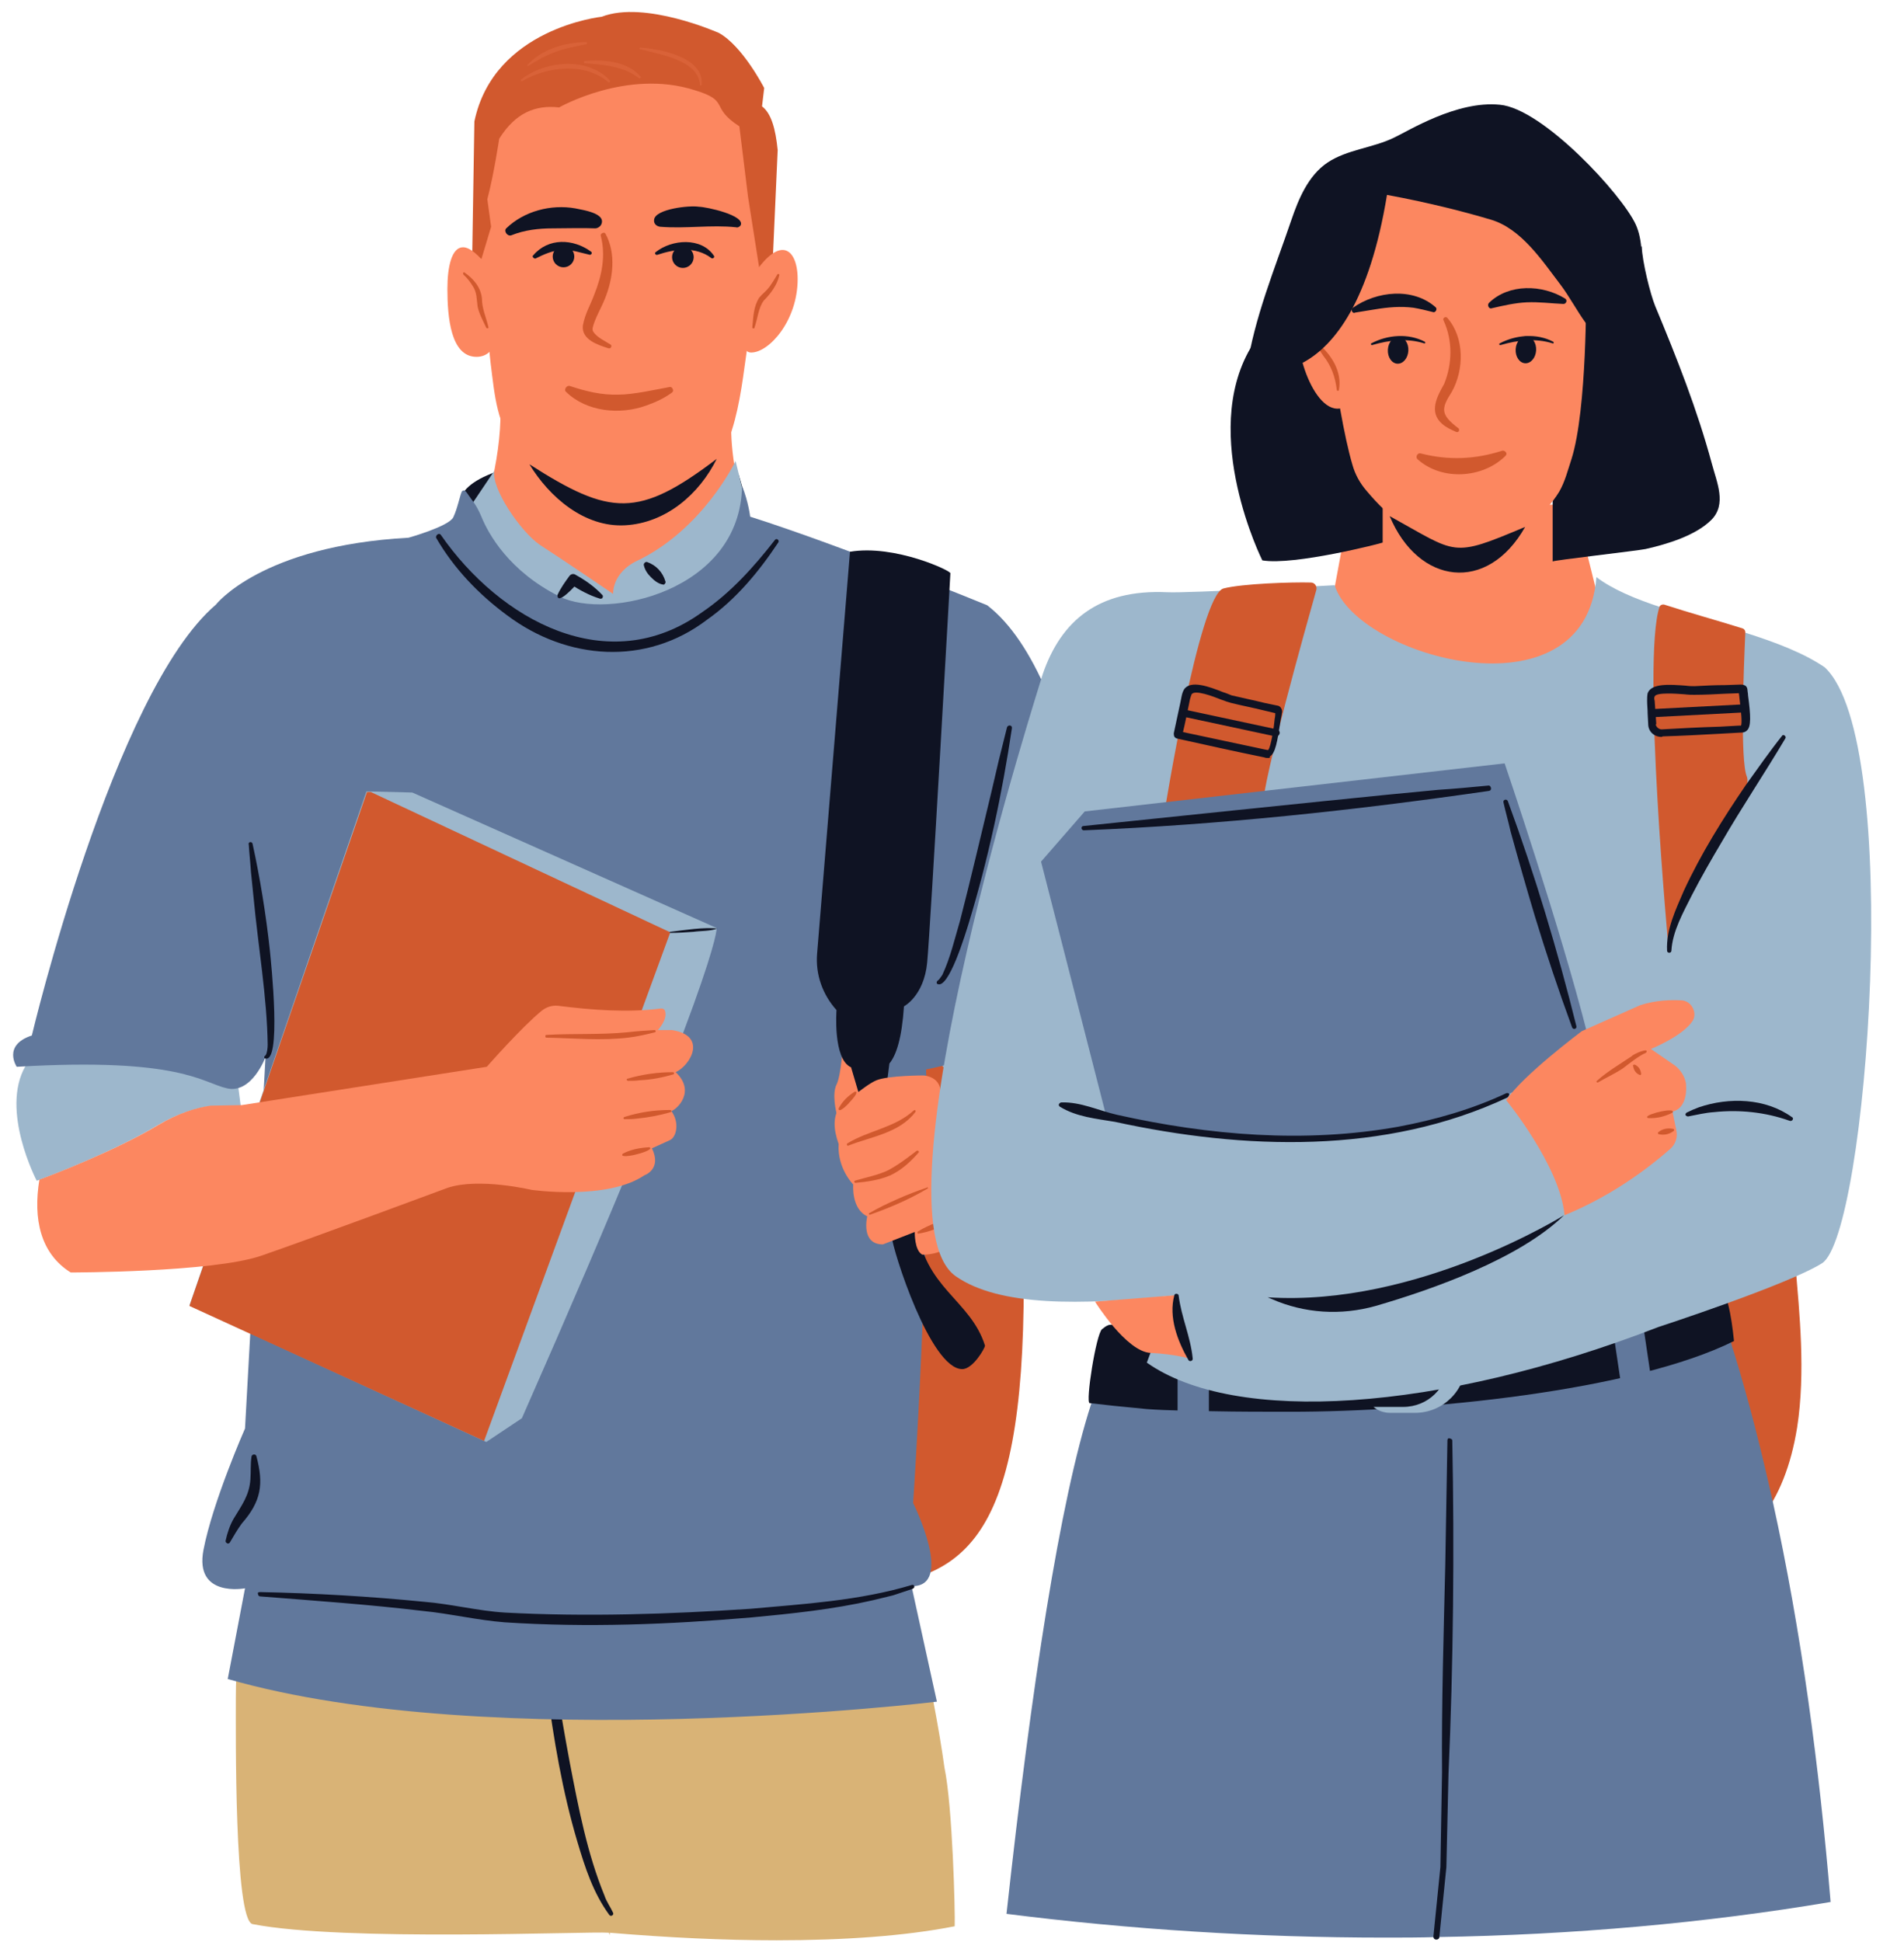 <?xml version="1.0" encoding="UTF-8"?>
<!DOCTYPE svg PUBLIC '-//W3C//DTD SVG 1.0//EN'
          'http://www.w3.org/TR/2001/REC-SVG-20010904/DTD/svg10.dtd'>
<svg height="359.7" preserveAspectRatio="xMidYMid meet" version="1.0" viewBox="-2.6 -2.1 352.8 359.7" width="352.8" xmlns="http://www.w3.org/2000/svg" xmlns:xlink="http://www.w3.org/1999/xlink" zoomAndPan="magnify"
><g
  ><g
    ><g
      ><g id="change1_1"
        ><path d="M172.4,325.3C172.4,325.3,172.4,325.2,172.4,325.3c-2-14.6-7.2-36.5-10.9-51c-0.1-0.5-0.3-1.1-0.4-1.6 c-2-7.9-3.5-13.2-3.5-13.2c-22.4,9.7-45.6,14.7-69.2,14.7c-14.7,0-24-1.3-38.8-5.3c0.4,2.9-1.3,6.1-1.3,9s-3.4,4.5-4,6.7 c0,0.1-0.1,0.3-0.1,0.4c-0.9,9.5-3.1,15.5-3.1,27.4c0,6.4-0.3,41.2,3.1,41.9c16.9,3.3,62.2,1.3,66,1.6c0.1,0.1,0.1,0.3,0.2,0.4 c0-0.1,0-0.3,0-0.4c10.7,0.9,21.1,1.4,30.9,1.4c12.5,0,23.9-0.8,33-2.6C174.4,352.1,173.9,332.4,172.4,325.3L172.4,325.3z" fill="#d9b376"
        /></g
        ><g id="change2_2"
        ><path d="M161.5,274.3c-18.1,10.6-54.7,15.5-69.5,15.5c-15.8,0-31.6-2-47.8-4.8c0.2-2.4,4.5-2.7,4.5-5.7 s1.4-3.5,1-6.4c14.8,3.9,24,5,38.7,5c23.6,0,46.8-5,69.2-14.7C157.6,263.3,159.2,265.5,161.5,274.3L161.5,274.3z" fill="#d1592e"
        /></g
        ><g id="change1_2"
        ><path d="M64.6,274.9l4.3,0.3c0.7,0.1,1.2,0.6,1.1,1.3l-1.3,16.3c-0.1,0.7-0.6,1.2-1.3,1.1l-4.3-0.3 c-0.7-0.1-1.2-0.6-1.1-1.3l1.3-16.3C63.4,275.4,64,274.9,64.6,274.9z" fill="#d9b376"
        /></g
        ><g id="change1_3"
        ><path d="M128.3,269.9l4.2-0.7c0.7-0.1,1.3,0.3,1.4,1l2.8,16.1c0.1,0.7-0.3,1.3-1,1.4l-4.2,0.7 c-0.7,0.1-1.3-0.3-1.4-1l-2.8-16.1C127.2,270.7,127.6,270,128.3,269.9z" fill="#d9b376"
        /></g
        ><g id="change3_3"
        ><path d="M98.5,295.7c1.2,9.6,2.7,19.2,4.5,28.8c1.6,8.3,3.2,16.7,6.4,24.5c0.4,1.2,1.1,2.1,1.6,3.2 c0.2,0.4-0.4,0.8-0.7,0.4c-3-4.1-4.5-8.8-5.9-13.5c-2.8-9.4-4.4-19-5.7-28.8c-0.6-4.9-1.1-9.7-1.2-14.6 C97.6,295.2,98.4,295.1,98.5,295.7L98.5,295.7L98.5,295.7z" fill="#0f1323"
        /></g
      ></g
      ><g
      ><g id="change2_1"
        ><path d="M122.5,185.2c11.2-1.8,23.8-5.4,35.8-5.4c21.3,0,28.8,11.5,28.8,55.7c0,48.8-11.3,56.3-34.1,56.3 c-26.6,0-34-5.8-34-41.9c0-4.5,0.1-9,0.2-13.3C119.5,219.5,121.7,202.3,122.5,185.2L122.5,185.2z" fill="#d1592e"
        /></g
        ><g
        ><g id="change4_3"
          ><path d="M42,202.7c0,0-1.9,0.2-5.8,0.1c-2.6,0.4-6,1.4-9.7,3.6c-7.8,4.7-20,9.4-22,10.1c-0.2,0.1-0.3,0.1-0.3,0.1 s-6.8-13-2.1-21.2l6.8-4.4l32.1,4L42,202.7z" fill="#9db7cc"
          /></g
          ><g id="change4_4"
          ><path d="M204.3,194.8c0,1.1-0.7,1.7-2,1.8c-2.2,0.3-5.9-0.3-10.4-0.6c-6.5-0.4-14,3.6-15.1,4.2 c-0.1,0-0.2,0.1-0.2,0.1l-5.1-5.5l26.5-21.2c0,0,6.3-0.1,7.5,0.9S204.3,191.7,204.3,194.8L204.3,194.8z" fill="#9db7cc"
          /></g
          ><g id="change3_19"
          ><path d="M83.5,90.2c0,0-0.5-0.7,0-1.4c7.1-8.8,49.3-7.8,50.8-2.9c0.7,2.2,2,7.7,2,7.7L84,92.4L83.5,90.2L83.5,90.2z" fill="#0f1323"
          /></g
          ><g id="change5_10"
          ><path d="M143,107.6l-63.4,4c0,0,13.1-25,10.1-43l43.5,4C131.5,83.7,136.9,100.3,143,107.6L143,107.6z" fill="#fc8760"
          /></g
          ><g id="change4_5"
          ><path d="M89,85.1l-6.6,9.8c-2.4,0.3,8,19.1,20.8,19.9s33.1-17.7,33.1-19.4s-2.6-12.1-2.6-12.1s-6.1,12.8-18.5,18.6 c0,0-4.1,1.8-4.2,6c0,0-10-6.8-13.6-9.1C93.9,96.4,88.4,88.4,89,85.1L89,85.1z" fill="#9db7cc"
          /></g
          ><g id="change6_4"
          ><path d="M84.7,90.3c0.8,1,1.4,2.1,1.9,3.3c1.3,3.2,5.1,10.1,14.5,14.8c8.7,4.4,33.5-0.9,33.8-20.5 c1.2,3,1.5,5.7,1.5,5.7c17.3,5.5,43.9,16.4,43.9,16.4c17.9,13.7,22.1,64.7,22.1,64.7C197.8,190.7,169,196,169,196 c0.9,31.6-2.4,80.3-2.4,80.3s7.8,15.6-0.3,15.4l4.7,21.4c0,0-82.4,9.9-131.4-4.2l3.2-16.8c0,0-9.4,1.8-7.7-7.1 s7.7-22.5,7.7-22.5l3.8-68.8c0,0-2.5,6.8-7.1,5.8s-8.6-5.8-39-4c0,0-2.7-4,2.8-5.8c0,0,15.1-63.6,34.1-79.8 c0,0,8.4-10.9,35.7-12.4c0,0,7.5-2.1,8.3-3.8s1.2-4,1.6-4.8C83.6,88.4,83.8,89.1,84.7,90.3L84.7,90.3z" fill="#61789c"
          /></g
          ><g id="change4_6"
          ><path d="M94.1,260.6l-6.6,4.4l-0.4-0.2l-54.6-25.1l32.8-95.2l0.7,0l7.8,0.2l56.4,25.1 C130.2,169.8,130.8,177.4,94.1,260.6z" fill="#9db7cc"
          /></g
          ><g id="change2_11"
          ><path d="M121.6 170.6L87.1 264.8 32.5 239.8 65.4 144.6 66.1 144.6z" fill="#d1592e"
          /></g
          ><g id="change3_20"
          ><path d="M44.2,154.2c1.4,6.4,2.5,13.2,3.2,19.7c0.2,2,2.3,21.6-1,20c-0.1-0.2,0-0.4,0.2-0.5c0.3-0.4,0.4-1.4,0.4-2 c-0.1-8.6-1.8-18.5-2.6-27.1l-0.5-4.9c-0.1-1.6-0.3-3.3-0.4-5C43.3,153.8,44.1,153.7,44.2,154.2L44.2,154.2L44.2,154.2z" fill="#0f1323"
          /></g
          ><g id="change3_21"
          ><path d="M45.6,292.8c10.1,0.2,20.3,0.8,30.4,1.8c5,0.4,10,1.7,15,2c15.1,0.8,30.3,0.3,45.4-0.7 c10-0.9,20.2-1.5,29.9-4.4c0.2-0.1,0.5,0,0.5,0.2c0.1,0.2-0.1,0.4-0.3,0.5l-3.6,1.2l-3.7,0.9c-7.4,1.7-15.1,2.5-22.6,3.2 c-15.2,1.3-30.4,1.9-45.7,0.9c-5.1-0.4-10-1.6-15.1-2.1c-10-1.2-20.1-1.9-30.2-2.7c-0.2,0-0.4-0.2-0.4-0.5 C45.1,292.9,45.3,292.8,45.6,292.8L45.6,292.8L45.6,292.8z" fill="#0f1323"
          /></g
          ><g id="change3_22"
          ><path d="M100.7,108.1c0.6-1.3,1.4-2.4,2.2-3.5c0.3-0.4,0.8-0.5,1.2-0.2c1.8,1,3.5,2.2,4.9,3.7 c0.2,0.2,0.1,0.4,0,0.6c-0.1,0.1-0.3,0.1-0.4,0.1c-2-0.6-3.8-1.6-5.5-2.7l1.3-0.2C104.1,106.3,100.6,110.2,100.7,108.1 L100.7,108.1L100.7,108.1z" fill="#0f1323"
          /></g
          ><g id="change3_23"
          ><path d="M117.3,102c1.7,0.6,2.9,1.9,3.4,3.6c0.1,0.2-0.1,0.5-0.3,0.6c-1-0.1-1.8-0.8-2.4-1.4 c-0.6-0.6-1.1-1.3-1.3-2.2C116.6,102.3,117,101.9,117.3,102L117.3,102L117.3,102z" fill="#0f1323"
          /></g
          ><g id="change3_24"
          ><path d="M44.9,267.6c1.4,5.2,0.9,8.4-2.7,12.5c-0.8,1.1-1.5,2.3-2.2,3.5c-0.1,0.2-0.4,0.3-0.6,0.1 c-0.2-0.1-0.2-0.3-0.2-0.4c0.3-1.4,0.8-2.9,1.5-4.1c1.5-2.5,2.9-4.3,3.1-7.3c0.1-1.4,0-2.8,0.2-4.2 C44.1,267.2,44.8,267.2,44.9,267.6L44.9,267.6L44.9,267.6z" fill="#0f1323"
          /></g
          ><g id="change5_11"
          ><path d="M121.8,203.7c1.6,2.2,0.9,4.9-0.3,5.4l-3.3,1.5c1.9,3.9-1.4,5-1.4,5c-6.9,4.7-20.9,2.7-20.9,2.7 s-9.7-2.3-15.5-0.4c0,0-25.6,9.5-34.6,12.6s-35.3,3.1-35.3,3.1c-5.6-3.5-7-9.9-5.8-17.2c2-0.7,14.2-5.4,22-10.1 c3.7-2.2,7-3.2,9.7-3.6l5.8-0.1l45.4-7.1c0,0,6.4-7.3,10.2-10.4c0.9-0.7,1.9-1,3-0.9c6.3,0.8,12.9,1.3,19.1,0.5 c0.3,0,0.6,0.1,0.7,0.4c0.6,1.6-1.3,3.6-1.3,3.6h2.6c6.6,1,3.5,6.5,0.7,7.8C126.4,200.1,122.8,203.4,121.8,203.7L121.8,203.7z" fill="#fc8760"
          /></g
          ><g id="change2_12"
          ><path d="M113.7,197.7c2.7-0.8,5.6-1.2,8.4-1.2c0.1,0,0.2,0.1,0.2,0.2c0,0.1-0.1,0.2-0.1,0.2c-2.1,0.6-4.1,1-6.3,1.1 c-0.7,0.1-1.4,0.1-2.1,0.1C113.5,198.1,113.4,197.7,113.7,197.7L113.7,197.7L113.7,197.7z" fill="#d1592e"
          /></g
          ><g id="change2_13"
          ><path d="M113.1,204.8c2.8-0.9,5.6-1.3,8.5-1.3c0.1,0,0.2,0.1,0.2,0.2c0,0.1-0.1,0.2-0.1,0.2c-2.1,0.6-4.2,1-6.3,1.2 c-0.7,0.1-1.4,0.1-2.1,0.1C112.9,205.3,112.8,204.9,113.1,204.8L113.1,204.8L113.1,204.8z" fill="#d1592e"
          /></g
          ><g id="change2_14"
          ><path d="M112.8,211.6c1.5-0.8,3.2-1.1,4.9-1.2c0.1,0,0.2,0.1,0.2,0.2C117.9,211.3,111.8,212.8,112.8,211.6 L112.8,211.6z" fill="#d1592e"
          /></g
          ><g id="change2_15"
          ><path d="M98.6,189.6c5-0.3,10.1,0,15.1-0.5c1.7-0.2,3.3-0.3,5-0.4c0.1,0,0.2,0.1,0.2,0.2c0,0.1-0.1,0.2-0.1,0.2 c-1.6,0.4-3.3,0.8-5,1c-5,0.6-10.1,0.1-15.2,0C98.4,190.1,98.4,189.6,98.6,189.6L98.6,189.6L98.6,189.6z" fill="#d1592e"
          /></g
          ><g id="change5_12"
          ><path d="M152.4,204.1c0,0-0.9-3.5,0-5.3s1.2-7.6,1.2-7.6l5.4,2.6c0,0-1.7,8.5-2.9,9.7S152.4,204.1,152.4,204.1 L152.4,204.1z" fill="#fc8760"
          /></g
          ><g id="change3_25"
          ><path d="M154.9,100.1l-6.1,74.5c-0.3,3.8,1,7.5,3.6,10.4c0,0-0.7,9.1,2.7,10.6l2.6,8.8l3.4-0.7l1.1-8.8 c1.3-1.6,2.3-4.7,2.7-10.6c0,0,3.7-1.9,4.3-8.1s4.3-72.1,4.3-72.1C173.8,103.7,163.2,98.7,154.9,100.1L154.9,100.1z" fill="#0f1323"
          /></g
          ><g id="change3_26"
          ><path d="M162.6,226.8c0.2,2.7,7.2,24.7,13.1,24.7c2,0,4.2-3.9,4.2-4.3c0,0,0,0,0-0.1c-2.7-8.5-11.3-10.6-12.6-22.2 C165.6,225.4,164.1,226,162.6,226.8L162.6,226.8z" fill="#0f1323"
          /></g
          ><g id="change5_13"
          ><path d="M202.4,206.6c-6.9,12.9-25.1,19.1-25.1,19.1l-2.1,0.9c-1.9,3.9-6.9,3.7-6.9,3.7c-1.5-0.8-1.4-4.2-1.4-4.2 l-5.9,2.3c-4.2,0-2.9-5.2-2.9-5.2c-3-1.4-2.6-5.9-2.6-5.9s-3-3-2.7-7.5c-1-2.8-1-4.9,0-6.6c0,0,4.8-4.3,7-5.2 c2.2-0.9,8.8-0.9,8.8-0.9c4.3,0.6,2.9,4.8,2.9,4.8l2.5,2.3c0,0,2.4-1.9,2.8-4c1.1-0.6,8.6-4.6,15.1-4.2c4.5,0.3,8.3,1,10.4,0.6 C203.6,201.2,202.4,206.6,202.4,206.6z" fill="#fc8760"
          /></g
          ><g id="change2_16"
          ><path d="M167,203.9c-3,3.9-8.1,4.5-12.4,6.2c-0.2,0.1-0.4-0.2-0.2-0.4c3.9-2.4,8.8-2.9,12.3-6.1 C166.9,203.4,167.2,203.6,167,203.9L167,203.9L167,203.9z" fill="#d1592e"
          /></g
          ><g id="change2_17"
          ><path d="M167.6,211.4c-1.5,1.7-3.1,3.2-5.2,4.2c-2.1,0.9-4.3,1.2-6.5,1.4c-0.2,0-0.3-0.3-0.1-0.4 c2-0.6,4.2-1,6.1-1.9c1.9-1,3.6-2.3,5.3-3.6C167.5,210.9,167.8,211.2,167.6,211.4L167.6,211.4L167.6,211.4z" fill="#d1592e"
          /></g
          ><g id="change2_18"
          ><path d="M169.2,218.1c-3.4,2-6.9,3.5-10.6,4.8c-0.1,0-0.2,0-0.2-0.1c0-0.1,0-0.2,0.1-0.2c1.7-1,3.4-1.8,5.2-2.6 c1.8-0.8,3.6-1.5,5.4-2.1C169.3,217.7,169.5,218,169.2,218.1L169.2,218.1L169.2,218.1z" fill="#d1592e"
          /></g
          ><g id="change2_19"
          ><path d="M167.5,226c2-1.3,5-2.1,6.8-3.4c0.1-0.1,0.2-0.1,0.3,0c0.1,0.1,0.1,0.1,0,0.2c-0.4,0.7-1,1.1-1.5,1.5 c-1.7,1.1-3.6,1.8-5.5,2.1C167.4,226.5,167.3,226.1,167.5,226L167.5,226L167.5,226z" fill="#d1592e"
          /></g
          ><g id="change2_20"
          ><path d="M152.8,203.2c0.7-1.3,1.7-2.3,3-3.1c1-0.1-0.8,1.8-1,2C154.6,202.4,152.7,204.3,152.8,203.2L152.8,203.2z" fill="#d1592e"
          /></g
          ><g id="change3_27"
          ><path d="M184.9,132.8c-1.8,12.1-4.4,24.3-8,36.1c-0.5,1.6-3.8,12.7-5.9,11.2c-0.1-0.2,0-0.5,0.2-0.6 c0.2-0.1,0.5-0.6,0.8-1c1.5-3.2,2.3-6.7,3.3-10.1c1.8-6.9,4.1-16.8,5.8-23.8l1.4-6c0.5-2,1-4,1.5-6 C184.2,132.1,185,132.2,184.9,132.8L184.9,132.8L184.9,132.8z" fill="#0f1323"
          /></g
          ><g
          ><g id="change5_6"
            ><path d="M85.8,19.9c-0.7,0.5,0,7,0.1,8.1c0,2.7,0.1,5.4,0.2,8.1c0.2,4.9,0.4,9.8,0.8,14.7s0.9,9.6,1.4,14.3 c0.8,6.3,1.1,11.3,5.1,16.6c1.2,1.7,2.7,3.3,4.3,4.7c2.5,2.2,5.3,4.4,8.5,5.4c3.7,1.2,8.7,1.2,12.5,0.4 c2.3-0.5,4.9-2.1,6.8-3.4c8.8-6.2,9.1-19.1,10.7-28.7c0.7-4.2,2-8.7,1.9-13.1c-0.1-5.4-0.3-10.9-0.5-16.3 c-0.2-5.1-0.3-10.3-0.5-15.4l-20.1-9.6l-18.9,5.2L85.8,19.9L85.8,19.9z" fill="#fc8760"
            /></g
            ><g id="change3_12"
            ><path d="M91.2,40.2c3.3-3.2,8.3-4.5,12.8-3.7c1.4,0.3,5.8,0.9,4.8,3c-0.2,0.4-0.7,0.7-1.1,0.7 c-2.3-0.1-5.7,0-7.9,0c-2.6,0-5.2,0.3-7.7,1.3C91.4,41.7,90.7,40.7,91.2,40.2L91.2,40.2L91.2,40.2z" fill="#0f1323"
            /></g
            ><g id="change3_13"
            ><path d="M133.8,40c-4.7-0.5-9.3,0.3-14.1-0.1c-0.7-0.1-1.2-0.6-1.1-1.3c0.2-2,6.6-2.7,8.3-2.4 c1.3,0,8.8,1.6,7.7,3.5C134.3,40,134,40.1,133.8,40L133.8,40z" fill="#0f1323"
            /></g
            ><g id="change3_14"
            ><circle cx="101.8" cy="45.4" fill="#0f1323" r="2" transform="rotate(-45.033 101.827 45.392)"
            /></g
            ><g id="change3_15"
            ><path d="M96.2,45.2c2.8-3.3,7.4-3.1,10.7-0.7c0.3,0.2,0.1,0.6-0.2,0.6c-1.8-0.4-3.4-1-5.2-0.9 c-1.7,0.1-3.3,0.8-4.9,1.6C96.3,45.8,95.9,45.4,96.2,45.2L96.2,45.2L96.2,45.2z" fill="#0f1323"
            /></g
            ><g id="change3_16"
            ><circle cx="123.9" cy="45.5" fill="#0f1323" r="2" transform="rotate(-44.968 123.956 45.48)"
            /></g
            ><g id="change3_17"
            ><path d="M129.2,45.7c-2.9-2.2-6.7-1.7-10-0.6c-0.3,0.1-0.6-0.3-0.3-0.5c3-2.4,8.5-2.8,10.8,0.7 C129.9,45.6,129.4,45.9,129.2,45.7L129.2,45.7z" fill="#0f1323"
            /></g
            ><g id="change2_6"
            ><path d="M109.6,41.2c2,3.7,1.4,8.3-0.1,12c-0.7,1.8-1.9,3.7-2.3,5.5c0,0.2,0,0.4,0.1,0.6c0.7,1.1,2.1,1.7,3.2,2.4 c0.4,0.2,0.1,0.9-0.4,0.7c-1.9-0.6-5-1.6-4.7-4.2c0.4-2.2,1.4-3.8,2.1-5.7c1.4-3.5,2.2-7.2,1.2-11 C108.7,41.1,109.4,40.8,109.6,41.2L109.6,41.2L109.6,41.2z" fill="#d1592e"
            /></g
            ><g id="change2_7"
            ><path d="M103,69.4c3,1,5.9,1.7,9,1.6c2.7,0,6.7-0.9,9.4-1.4c0.3-0.1,0.6,0.1,0.7,0.5c0.1,0.2-0.1,0.5-0.3,0.6 c-1.4,1-2.9,1.7-4.6,2.3c-4.9,1.8-11.1,1.2-14.9-2.5C101.8,70.1,102.4,69.2,103,69.4L103,69.4L103,69.4z" fill="#d1592e"
            /></g
            ><g id="change2_8"
            ><path d="M86.6,45.9l1.8-6l-0.7-5.1c1.2-4.5,2.2-11.2,2.2-11.2c3-4.8,6.7-6.3,11.1-5.8c0,0,12.6-7.2,25.1-3.2 c6.7,2,2.7,3.1,8.3,6.7l1.6,13l2.2,14l2.4-2.5l0.9-20.1c-0.4-4-1.2-6.8-2.9-8.1l0.4-3.4c0,0-4-7.8-8.4-10.2 c0,0-13.7-6.1-21.7-3c0,0-20,2.1-23.6,19.4l-0.4,24.8L86.6,45.9L86.6,45.9z" fill="#d1592e"
            /></g
            ><g id="change5_7"
            ><path d="M88.4,48.1c-2.3-3.1-4-4.4-5.2-4.4c-2.1,0-2.9,3.6-2.9,7.7c0,5.2,0.6,12.6,5.4,12.6c1.9,0,3.6-1.3,3.6-4.4 c0-2.4-1-3.6-1-8.6C88.3,50.1,88.3,49.1,88.4,48.1L88.4,48.1z" fill="#fc8760"
            /></g
            ><g id="change2_9"
            ><path d="M83.5,48.4c1.6,1.1,3,2.7,3.2,4.8c0,1.9,0.8,3.5,1.2,5.3c0.1,0.2-0.3,0.3-0.4,0.1 c-0.6-1.3-1.3-2.5-1.6-3.9c-0.2-1.4-0.1-2.6-0.9-3.8c-0.5-0.8-1-1.5-1.7-2.1C83.1,48.5,83.3,48.2,83.5,48.4L83.5,48.4 L83.5,48.4z" fill="#d1592e"
            /></g
            ><g id="change5_8"
            ><path d="M136.3,50c2.5-4.2,4.6-5.8,6.1-5.8c1.8,0,2.8,2.3,2.8,5.4c0,7.7-5.3,13.6-8.6,13.6c-0.5,0-0.9-0.2-1.1-0.7 c0,0,0,0,0,0c0-0.6,1-7.9,1-11.2C136.3,50.7,136.3,50.3,136.3,50L136.3,50z" fill="#fc8760"
            /></g
            ><g id="change2_10"
            ><path d="M141.8,48.9c-0.4,1.8-1.6,3.4-2.9,4.7c-1,1.4-1.1,3.3-1.7,5c0,0.1-0.1,0.2-0.3,0.1c-0.1,0-0.1-0.1-0.1-0.2 c0.2-1.9,0.2-3.8,1.3-5.5c0.7-0.8,1.3-1.2,1.9-2c0.5-0.7,1-1.5,1.4-2.2C141.5,48.5,141.9,48.7,141.8,48.9L141.8,48.9 L141.8,48.9z" fill="#d1592e"
            /></g
            ><g id="change5_9" opacity=".2"
            ><path d="M110.1,13.1c-4.4-3.7-11.2-2.9-15.9-0.2c-0.2,0.1-0.4-0.1-0.2-0.3c4.5-3.5,12.3-4.2,16.4,0.2 C110.5,13.1,110.3,13.3,110.1,13.1C110.1,13.1,110.1,13.1,110.1,13.1z" fill="#fc8760"
            /></g
            ><g id="change5_2" opacity=".2"
            ><path d="M115.8,12.4c-2.9-2.3-6.6-2.5-10.1-2.8c-0.1,0-0.1-0.1-0.1-0.2c0-0.1,0.1-0.1,0.1-0.2 c3.6-0.3,7.9,0,10.4,2.9C116.2,12.3,116,12.5,115.8,12.4L115.8,12.4L115.8,12.4z" fill="#fc8760"
            /></g
            ><g id="change5_1" opacity=".2"
            ><path d="M127.1,13.6C126.8,9,119.6,8,116,7c-0.2,0-0.1-0.3,0-0.3c3.8,0.3,11.9,1.8,11.4,6.9 C127.4,13.8,127.1,13.8,127.1,13.6L127.1,13.6z" fill="#fc8760"
            /></g
            ><g id="change5_3" opacity=".2"
            ><path d="M106,6.1c-1.9,0.4-3.8,0.7-5.6,1.4c-1.8,0.6-3.5,1.6-5.1,2.6c-0.1,0.1-0.2,0-0.2-0.1 c2.5-2.9,7-4.3,10.9-4.3C106.2,5.7,106.2,6.1,106,6.1L106,6.1L106,6.1z" fill="#fc8760"
            /></g
            ><g id="change3_18"
            ><path d="M95.5,83.9c15,9.6,20.2,10,34.7-1c-3.2,6.5-9.4,11.9-17,12.3C105.7,95.6,99.2,90,95.5,83.9L95.5,83.9 L95.5,83.9z" fill="#0f1323"
            /></g
          ></g
          ><g id="change3_28"
          ><path d="M79.1,97c10.9,15.7,30.9,26.9,48.4,14.3c5.3-3.6,9.6-8.4,13.5-13.4c0.3-0.4,0.9,0.1,0.6,0.5 c-3.6,5.4-7.8,10.5-13.2,14.3c-11.3,8.6-25.9,7.5-37-0.8c-5.3-3.9-9.9-8.7-13.2-14.4C78.1,97,78.8,96.5,79.1,97L79.1,97L79.1,97 z" fill="#0f1323"
          /></g
          ><g id="change3_29"
          ><path d="M121.6,170.5c2.5-0.3,6.3-0.9,8.7-0.6c-1.3,0.5-3,0.4-4.4,0.6c-1.4,0.1-2.9,0.2-4.3,0.2 C121.5,170.7,121.4,170.5,121.6,170.5L121.6,170.5L121.6,170.5z" fill="#0f1323"
          /></g
        ></g
      ></g
      ><g
      ><g id="change2_21"
        ><path d="M330.1,232.4c0.7,8.5,1.9,19.6,0.3,29.9c-4.6,28.6-26.8,31.5-61.1,26c-28.5-4.6-33.2-18-30.5-34.4 c0.1-0.7,0.2-1.4,0.4-2C245.3,219,281,225,330.1,232.4L330.1,232.4z" fill="#d1592e"
        /></g
        ><g
        ><g id="change6_1"
          ><path d="M183.9,352.4c22.9,2.9,46.6,4.4,70.1,4.4c3.2,0,6.4,0,9.7-0.1c25.1-0.4,49.8-2.6,72.9-6.5 c-2.1-25.1-5.4-50-10.7-74.1c-2.1-9.4-4.4-18.6-7.2-27.7c-0.2-0.6-0.4-1.1-0.5-1.7c-1-3-2.1-5-3.4-6.4c-2.2-2.3-5.1-2.7-9.6-2.4 c-1.4,0.1-2.7,0.2-4,0.2c-1.9,0.1-3.9,0.2-5.7,0.3c-0.4,0-0.8,0-1.1,0.1c-19.7,1.1-35,1.8-46.9,2.3c-1.1,0.1-2.2,0.1-3.3,0.1 c-0.4,0-0.7,0-1.1,0.1c-4.9,0.2-9.2,0.5-12.9,0.7c0,0-0.1,0-0.1,0c-3.3,0.2-6.1,0.4-8.6,0.6c-1.8,0.1-3.4,0.3-4.9,0.4 c-0.2,0-0.4,0-0.6,0.1c-0.1,0-0.1,0-0.2,0c-1.1,0.1-2.2,0.3-3.1,0.4c-3.6,0.6-5.8,1.3-7.2,2.3c-2,1.4-2.6,3.4-3.8,6.4 c-0.7,1.7-1.4,3.7-2.1,6C193.8,275.8,188.5,310.4,183.9,352.4L183.9,352.4z" fill="#61789c"
          /></g
          ><g id="change3_1"
          ><path d="M199.3,257.8c1,0.1,3.5,0.4,4.5,0.5c2,0.2,4,0.4,6.1,0.6c4.1,0.3,8.1,0.3,12.2,0.4 c4.8,0.1,9.6,0.1,14.4,0.1c24.7,0,63.5-3.8,82.2-13.1c-0.5-4.9-1.3-9.3-3.2-11.4c-19.2,0.4-20.5,6.6-50.6,6.6 c-5.2,0-10.3-0.1-15.5-0.1c-9.6,0-19.2,0-28.7,0.5c-5.1,0.2-10.3,0.5-15.4,1.3c-2.1,0.4-2-0.5-3.7,0.9 C200.5,245,198.5,257.7,199.3,257.8L199.3,257.8z" fill="#0f1323"
          /></g
          ><g id="change6_2"
          ><path d="M298.9,256l3.8-0.6c0.5-0.1,0.8-0.6,0.8-1.1l-2.5-16.8c-0.1-0.5-0.5-0.9-1-0.8l-3.8,0.6 c-0.5,0.1-0.8,0.6-0.8,1.1l2.5,16.8C297.9,255.7,298.4,256.1,298.9,256z" fill="#61789c"
          /></g
          ><g id="change6_3"
          ><path d="M220.4,260.3h-3.8c-0.5,0-1-0.4-1-1v-17.1c0-0.5,0.4-1,1-1h3.8c0.5,0,1,0.4,1,1v17.1 C221.3,259.9,220.9,260.3,220.4,260.3z" fill="#61789c"
          /></g
          ><g id="change4_1"
          ><path d="M257.4,258.5c4.6,0,8.3-3.6,8.3-8.2s-3.7-8.2-8.3-8.2h-5.5c0.9-0.7,1.9-1.1,3.1-1.1h4.6 c5.2,0,9.4,4.2,9.4,9.3c0,5.1-4.2,9.3-9.4,9.3H255c-1.2,0-2.3-0.4-3.1-1.1H257.4z" fill="#9db7cc"
          /></g
          ><g id="change4_2"
          ><path d="M265.4,251.2h-12.7c-0.4,0-0.8-0.4-0.8-0.8v0c0-0.4,0.4-0.8,0.8-0.8h12.7c0.4,0,0.8,0.4,0.8,0.8v0 C266.2,250.8,265.8,251.2,265.4,251.2z" fill="#9db7cc"
          /></g
          ><g id="change3_2"
          ><path d="M266.5,264.7c0.4,20.2,0.2,41.5-0.7,61.7c0-0.2-0.4,18-0.4,17.4l-1.3,12.9c0,0.6-1.1,0.7-1.1-0.1l1.3-12.9 l0-0.1l0.3-17.4c-0.1-12.7,0.3-25.6,0.6-38.4c0.1-5,0.3-18,0.4-23.1c0-0.2,0.1-0.4,0.3-0.4C266.3,264.4,266.5,264.5,266.5,264.7 L266.5,264.7L266.5,264.7z" fill="#0f1323"
          /></g
        ></g
        ><g id="change5_14"
        ><path d="M243.8,111.6c-1.3,7.1,34,34.4,50.2-1l-4.8-19.3l-41.8,0.8L243.8,111.6L243.8,111.6z" fill="#fc8760"
        /></g
        ><g id="change4_7"
        ><path d="M174.5,234.3c8,5.6,23.2,5.4,40,3.6l-4.6,12.4c16.3,11.5,54,9.2,94.8-6.6c0,0,23.9-7.8,30.3-11.8 c8.4-5.3,15.2-96.8,0.5-110.4c-3.8-2.6-9-4.6-14.7-6.4c-5.2-1.6-10.7-3.1-15.6-4.7c-4.9-1.6-9.1-3.4-12-5.6 c-2,26.7-44.4,14.8-48.5,1.5c0,0-27.3,1.5-31,1.3c-12.8-0.6-19.7,5.3-23.1,15.2C190.7,122.7,158.3,223,174.5,234.3L174.5,234.3z" fill="#9db7cc"
        /></g
        ><g id="change2_22"
        ><path d="M240.3,105.8c0.7,0,1.2,0.7,1,1.4c-1.9,6.7-10,35.6-9.9,40.1c0.2,5.1-18.3,1.5-18.3,1.5s6.5-40.7,11-41.9 C227.6,106,236.8,105.7,240.3,105.8z" fill="#d1592e"
        /></g
        ><g id="change6_5"
        ><path d="M190.3,157.5l12.1,47.2c58.1,13.5,83-8,89.2-15c-5.2-20.5-15.4-50.4-15.4-50.4l-77.8,8.9L190.3,157.5 L190.3,157.5z" fill="#61789c"
        /></g
        ><g id="change3_30"
        ><path d="M276.7,201.2c-22.6,10.6-48.8,9.7-72.7,4.5c-3.5-0.6-7.1-0.9-10.2-2.8c-0.2-0.1-0.3-0.4-0.1-0.6 c0.1-0.1,0.2-0.2,0.4-0.2c3.6-0.1,6.8,1.5,10.3,2.3c17,3.8,34.8,5.3,52.1,2.2c6.9-1.3,13.6-3.2,20-6.2c0.2-0.1,0.5,0,0.6,0.2 C277,200.8,276.9,201.1,276.7,201.2L276.7,201.2L276.7,201.2z" fill="#0f1323"
        /></g
        ><g id="change3_31"
        ><path d="M273.3,144.4c-24.9,3.6-50,6.3-75.1,7.3c-0.2,0-0.4-0.2-0.4-0.4c0-0.2,0.1-0.4,0.4-0.4 c12.5-1.3,44.2-4.6,56.3-5.8l9.4-0.9c3.1-0.2,6.3-0.5,9.4-0.8C273.7,143.5,273.9,144.3,273.3,144.4L273.3,144.4L273.3,144.4z" fill="#0f1323"
        /></g
        ><g id="change3_32"
        ><path d="M276.8,146.3c5,13.6,9.2,27.6,12.7,41.7c0.1,0.5-0.6,0.7-0.8,0.2c-2.5-6.8-4.8-13.7-6.9-20.6 c-1.5-5-3.1-10.6-4.5-15.7c-0.4-1.8-0.9-3.5-1.3-5.3C275.8,146,276.6,145.8,276.8,146.3L276.8,146.3L276.8,146.3z" fill="#0f1323"
        /></g
        ><g id="change5_15"
        ><path d="M309,183.2c-1.7-0.1-4.7-0.1-7.7,0.9l-10.8,4.8c0,0-11.1,8.3-14,12.8c0,0,10,12.2,10.8,21.3 c7.5-3.1,14-7.4,19.6-12.3c1-0.9,1.4-2.2,1.1-3.5l-0.7-3.4c2.2-0.5,2.7-3.1,2.5-5.2c-0.2-1.3-1-2.5-2-3.3l-4.5-3.1 c0,0,6-2.4,7.8-5.3C311.9,185.4,310.8,183.3,309,183.2L309,183.2z" fill="#fc8760"
        /></g
        ><g id="change2_23"
        ><path d="M302.4,192.9c-1.4,0.6-3.1,2-4.3,2.9c-1.5,1-3.1,1.7-4.6,2.6c-0.2,0.1-0.4-0.2-0.2-0.3 c2-1.8,4.3-3.1,6.5-4.6C300.1,193.1,303.2,191.8,302.4,192.9L302.4,192.9L302.4,192.9z" fill="#d1592e"
        /></g
        ><g id="change2_24"
        ><path d="M300.3,195.1c0.7,0.3,1.1,0.9,1.2,1.7c0,0.2-0.2,0.3-0.3,0.2c-0.7-0.3-1.1-0.9-1.2-1.7 C299.9,195.2,300.1,195.1,300.3,195.1L300.3,195.1z" fill="#d1592e"
        /></g
        ><g id="change2_25"
        ><path d="M307.3,204c-1.4,0.7-2.9,1.1-4.5,1c-0.1,0-0.2-0.1-0.2-0.2C302.6,204.2,308.1,202.9,307.3,204L307.3,204 L307.3,204z" fill="#d1592e"
        /></g
        ><g id="change2_26"
        ><path d="M307.5,207.4c-0.8,0.6-1.7,0.8-2.7,0.6c-0.1,0-0.2-0.1-0.2-0.3c0.7-0.7,1.8-0.9,2.8-0.7 C307.6,207,307.7,207.3,307.5,207.4L307.5,207.4z" fill="#d1592e"
        /></g
        ><g id="change3_33"
        ><path d="M287.2,223c0,0-27.2,17-54.9,15.2l0.7,0.3c6.1,2.7,12.9,3.1,19.3,1.3C263,236.7,279,231,287.2,223L287.2,223 z" fill="#0f1323"
        /></g
        ><g id="change5_16"
        ><path d="M218,249.6l-2.6-11.8l-15.1,1.2c0,0,5.8,9.3,10.3,9.5S218,249.6,218,249.6L218,249.6z" fill="#fc8760"
        /></g
        ><g id="change3_34"
        ><path d="M217.6,249.8c-2-3.5-3.7-7.9-2.6-12c0.1-0.4,0.8-0.3,0.8,0.1c0.5,4,2.2,7.6,2.6,11.6 C218.5,250,217.8,250.2,217.6,249.8L217.6,249.8z" fill="#0f1323"
        /></g
        ><g id="change3_35"
        ><path d="M329,205.5c-4.5-1.6-9.3-2.1-14-1.6c-1.6,0.1-3.2,0.5-4.8,0.8c-0.2,0-0.4-0.1-0.5-0.3c0-0.2,0.1-0.3,0.2-0.4 c0.8-0.4,1.5-0.7,2.3-1c5.6-1.9,12.3-1.7,17.2,1.8C329.9,205,329.5,205.7,329,205.5L329,205.5L329,205.5z" fill="#0f1323"
        /></g
        ><g id="change2_27"
        ><path d="M306.6,173.9c-0.4-5.2,7.8-19.1,14.1-28.9c0.5-1.5,0.6-2.6,0.4-3.2c-1.3-2.9-0.6-20.1-0.3-26.8 c0-0.3-0.2-0.6-0.5-0.7c-4.8-1.5-9.9-2.9-14.5-4.4c-0.4-0.1-0.8,0.1-0.9,0.4C301.6,120.2,306.6,173.9,306.6,173.9L306.6,173.9z" fill="#d1592e"
        /></g
        ><g id="change3_36"
        ><path d="M305.3,134.4c-1.4,0-2.5-1-2.5-2.4l-0.1-1.9l0,0c0-0.8-0.1-1.6-0.1-2.4c0-0.4,0-0.9,0.1-1.4 c0.7-1.9,4.2-1.6,7-1.4c0.7,0.1,1.3,0.1,1.7,0.1c1.9-0.1,3.8-0.2,5.7-0.2l2.9-0.1c0.1,0,0.4,0,0.8,0.2c0.4,0.3,0.4,0.8,0.4,0.9 c0,0.2,0.1,0.5,0.1,0.9c0.5,3.7,0.6,5.8-0.2,6.5c-0.4,0.4-0.9,0.4-1.2,0.4l-3.6,0.2c-3.6,0.2-7.2,0.4-10.8,0.5 C305.3,134.4,305.3,134.4,305.3,134.4z M304.2,132.1c0.1,0.5,0.6,0.9,1.1,0.9c3.6-0.2,7.2-0.4,10.8-0.5l3.6-0.2 c0.1,0,0.3,0,0.3,0c0.2-0.4,0.1-2.1-0.3-5.2c0-0.3-0.1-0.6-0.1-0.8l-2.6,0.1c-1.9,0.1-3.8,0.2-5.7,0.2c-0.4,0-1,0-1.8-0.1 c-1.4-0.1-5.2-0.4-5.5,0.4c-0.1,0.2-0.1,0.5,0,0.8c0.1,1.4,0.2,2.9,0.3,4.3L304.2,132.1z" fill="#0f1323"
        /></g
        ><g id="change3_37"
        ><path d="M303.7 128.8H320.6V130.3H303.7z" fill="#0f1323" transform="rotate(-2.989 312.134 129.538) scale(1)"
        /></g
        ><g id="change3_38"
        ><path d="M232.3,138.3c-0.2,0-0.4,0-0.6-0.1c-5.4-1.1-10.8-2.3-16.2-3.5c-0.4-0.1-0.6-0.4-0.6-0.8c0-0.1,0-0.1,0-0.2 c0.4-1.9,0.8-3.7,1.2-5.6l0.2-1c0.1-0.5,0.2-1,0.5-1.5c1.2-1.8,4.7-0.5,7.2,0.5c0.7,0.2,1.3,0.5,1.6,0.6c2.1,0.5,4.1,0.9,6.1,1.4 l2.4,0.5c0.1,0,0.5,0.1,0.7,0.5c0.2,0.3,0.2,0.7,0.1,1c0,0.2-0.1,0.6-0.2,1.1c-0.6,4.1-1,6.3-2,6.8 C232.8,138.3,232.6,138.3,232.3,138.3z M216.6,133.5c5.1,1.1,10.3,2.2,15.5,3.3c0.2,0,0.3,0.1,0.3,0c0.5-0.5,1.1-4.5,1.2-5.8 c0.1-0.4,0.1-0.8,0.1-1l-2.1-0.5c-2-0.5-4.1-0.9-6.1-1.4c-0.4-0.1-1-0.3-1.8-0.6c-1.5-0.6-4.9-1.9-5.5-1 c-0.1,0.2-0.2,0.6-0.3,0.9l-0.2,1C217.3,130.2,217,131.9,216.6,133.5z" fill="#0f1323"
        /></g
        ><g id="change3_39"
        ><path d="M233.8,134.3c0,0-0.1,0-0.1,0l-16.8-3.6c-0.4-0.1-0.6-0.5-0.5-0.8c0.1-0.4,0.5-0.6,0.8-0.5l16.8,3.6 c0.4,0.1,0.6,0.5,0.5,0.8C234.4,134.1,234.2,134.3,233.8,134.3z" fill="#0f1323"
        /></g
        ><g id="change3_40"
        ><path d="M328.2,134.7c-3.8,6.4-8.1,12.8-11.8,19.2c-1.9,3.2-3.8,6.5-5.5,9.8c-1.6,3.2-3.6,6.7-3.8,10.3 c0,0.5-0.8,0.5-0.8,0c-0.2-3.9,1.6-7.6,3.1-11.1c3.2-6.9,7.2-13.3,11.5-19.6l3.3-4.6c1.1-1.5,2.2-3,3.4-4.5 C327.8,133.8,328.5,134.3,328.2,134.7L328.2,134.7L328.2,134.7z" fill="#0f1323"
        /></g
        ><g
        ><g id="change3_4"
          ><path d="M301.6,43.5c0.1,2.9,1.6,8.9,2.5,11.1c4,9.6,7.8,19.2,10.5,29.2c0.9,3.4,2.8,7.5-0.1,10.4 s-8.2,4.5-12.2,5.4c-1.4,0.3-17.2,2.1-17.2,2.3V84.7c0,0,5.2-31.3,8.4-34.1C296.8,47.7,301.6,43.5,301.6,43.5L301.6,43.5z" fill="#0f1323"
          /></g
          ><g id="change3_5"
          ><path d="M231.3,101.7c0,0-11.6-23.2-2.2-39.3c9.3-16.1,13-15.3,13-15.3l11.5,40.6v10.7 C253.5,98.5,237.2,102.7,231.3,101.7L231.3,101.7z" fill="#0f1323"
          /></g
          ><g id="change5_4"
          ><path d="M242,47.1c0,0,2.9,26.5,6,36.9c0.5,1.8,1.4,3.4,2.6,4.8c4.3,5.1,8.3,8.3,17,10.4c1,0.2,2,0.2,2.9,0 c8.2-1.8,13.1-5.8,15.8-10.2c1.1-1.9,1.6-4,2.3-6.1c2.9-9.2,2.7-31.4,2.7-31.4l-11.7-26.3l-22.4,0.8L242,47.1L242,47.1z" fill="#fc8760"
          /></g
          ><g id="change2_3"
          ><path d="M265.6,56.8c3.2,3.7,3.1,9.6,0.8,13.7c-2,3.1-2.1,4.2,1.2,6.7c0.2,0.1,0.2,0.4,0.1,0.6 c-0.1,0.1-0.3,0.2-0.5,0.1c-0.9-0.4-1.8-0.8-2.6-1.5c-2.5-2.2-0.9-5.1,0.4-7.4c1.5-3.7,1.6-8-0.1-11.7 C264.6,56.8,265.3,56.4,265.6,56.8L265.6,56.8L265.6,56.8z" fill="#d1592e"
          /></g
          ><g fill="#0f1323" id="change3_41"
          ><ellipse cx="256.4" cy="62.8" rx="2.5" ry="1.9" transform="rotate(-86.79 256.415 62.753) scale(1)"
            /><path d="M251.5,61.5c3-1.6,6.9-1.9,9.9-0.3c0.1,0.1,0.1,0.1,0.1,0.2c0,0.1-0.1,0.1-0.2,0.1c-3.2-1-6.5-0.6-9.6,0.3 C251.5,61.9,251.3,61.6,251.5,61.5L251.5,61.5L251.5,61.5z"
          /></g
          ><g id="change3_6"
          ><ellipse cx="280.2" cy="62.7" fill="#0f1323" rx="2.5" ry="1.9" transform="rotate(-86.79 280.165 62.729) scale(1)"
          /></g
          ><g id="change3_7"
          ><path d="M275.3,61.5c3-1.6,6.9-1.9,9.9-0.3c0.1,0.1,0.1,0.1,0.1,0.2c0,0.1-0.1,0.1-0.2,0.1c-3.2-1-6.5-0.6-9.6,0.3 C275.2,61.9,275.1,61.6,275.3,61.5L275.3,61.5L275.3,61.5z" fill="#0f1323"
          /></g
          ><g id="change3_8"
          ><path d="M248.1,54.9c4.4-3.1,11.1-3.8,15.3-0.1c0.4,0.3,0,1.1-0.5,0.9c-1.2-0.3-2.4-0.6-3.6-0.8 c-2.4-0.3-4.7-0.1-7.1,0.3c-1.2,0.2-2.4,0.4-3.7,0.6C248,56.1,247.6,55.2,248.1,54.9L248.1,54.9z" fill="#0f1323"
          /></g
          ><g id="change3_9"
          ><path d="M273.3,54c3.7-3.6,9.9-3.4,14.1-0.8c0.5,0.3,0.2,1-0.3,1c-2.3-0.1-4.5-0.4-6.8-0.3 c-2.2,0.1-4.3,0.6-6.5,1.1C273.3,55.2,272.9,54.4,273.3,54L273.3,54L273.3,54z" fill="#0f1323"
          /></g
          ><g id="change2_4"
          ><path d="M260.7,81.9c5.1,1.3,10,1.1,15-0.5c0.3-0.1,0.7,0.1,0.8,0.4c0.1,0.2,0,0.4-0.2,0.6 c-4.2,4.1-11.7,4.6-16.2,0.6C259.6,82.6,260,81.7,260.7,81.9L260.7,81.9L260.7,81.9z" fill="#d1592e"
          /></g
          ><g id="change5_5"
          ><path d="M244.3,53.5c0,0-5.1-0.7-6.2,4.7s4,19.4,9.6,14.3C247.8,72.5,244.3,53.5,244.3,53.5z" fill="#fc8760"
          /></g
          ><g id="change2_5"
          ><path d="M241.6,61.5c2.5,2.1,4.5,5.2,3.9,8.6c0,0.1-0.1,0.2-0.2,0.2c-0.1,0-0.2-0.1-0.2-0.2c-0.3-2.4-1-4.4-2.5-6.3 c-0.4-0.6-0.9-1.3-1.3-2C241.1,61.6,241.4,61.4,241.6,61.5L241.6,61.5L241.6,61.5z" fill="#d1592e"
          /></g
          ><g id="change3_10"
          ><path d="M228.4,66.3c0,0,19.5,7.3,26-32.3c8.1,1.5,14.6,3.2,19.3,4.6c5.6,1.7,9.4,7.5,12.9,12.1 c3.1,4.1,6.1,11.4,9.1,9.2c5.4-3.9,7.3-14.9,4.8-20.4S283.3,18,275.3,17.3c-8-0.8-17,4.9-19.6,6.1c-3.9,1.9-8.7,2.2-12.3,4.6 s-5.4,6.8-6.7,10.6C233.6,47.7,229.8,56.8,228.4,66.3L228.4,66.3z" fill="#0f1323"
          /></g
          ><g id="change3_11"
          ><path d="M254.9,93.5c12.7,7,11.3,7.8,25.1,2C273,107.9,260.2,106.2,254.9,93.5L254.9,93.5z" fill="#0f1323"
          /></g
        ></g
      ></g
    ></g
  ></g
></svg
>
